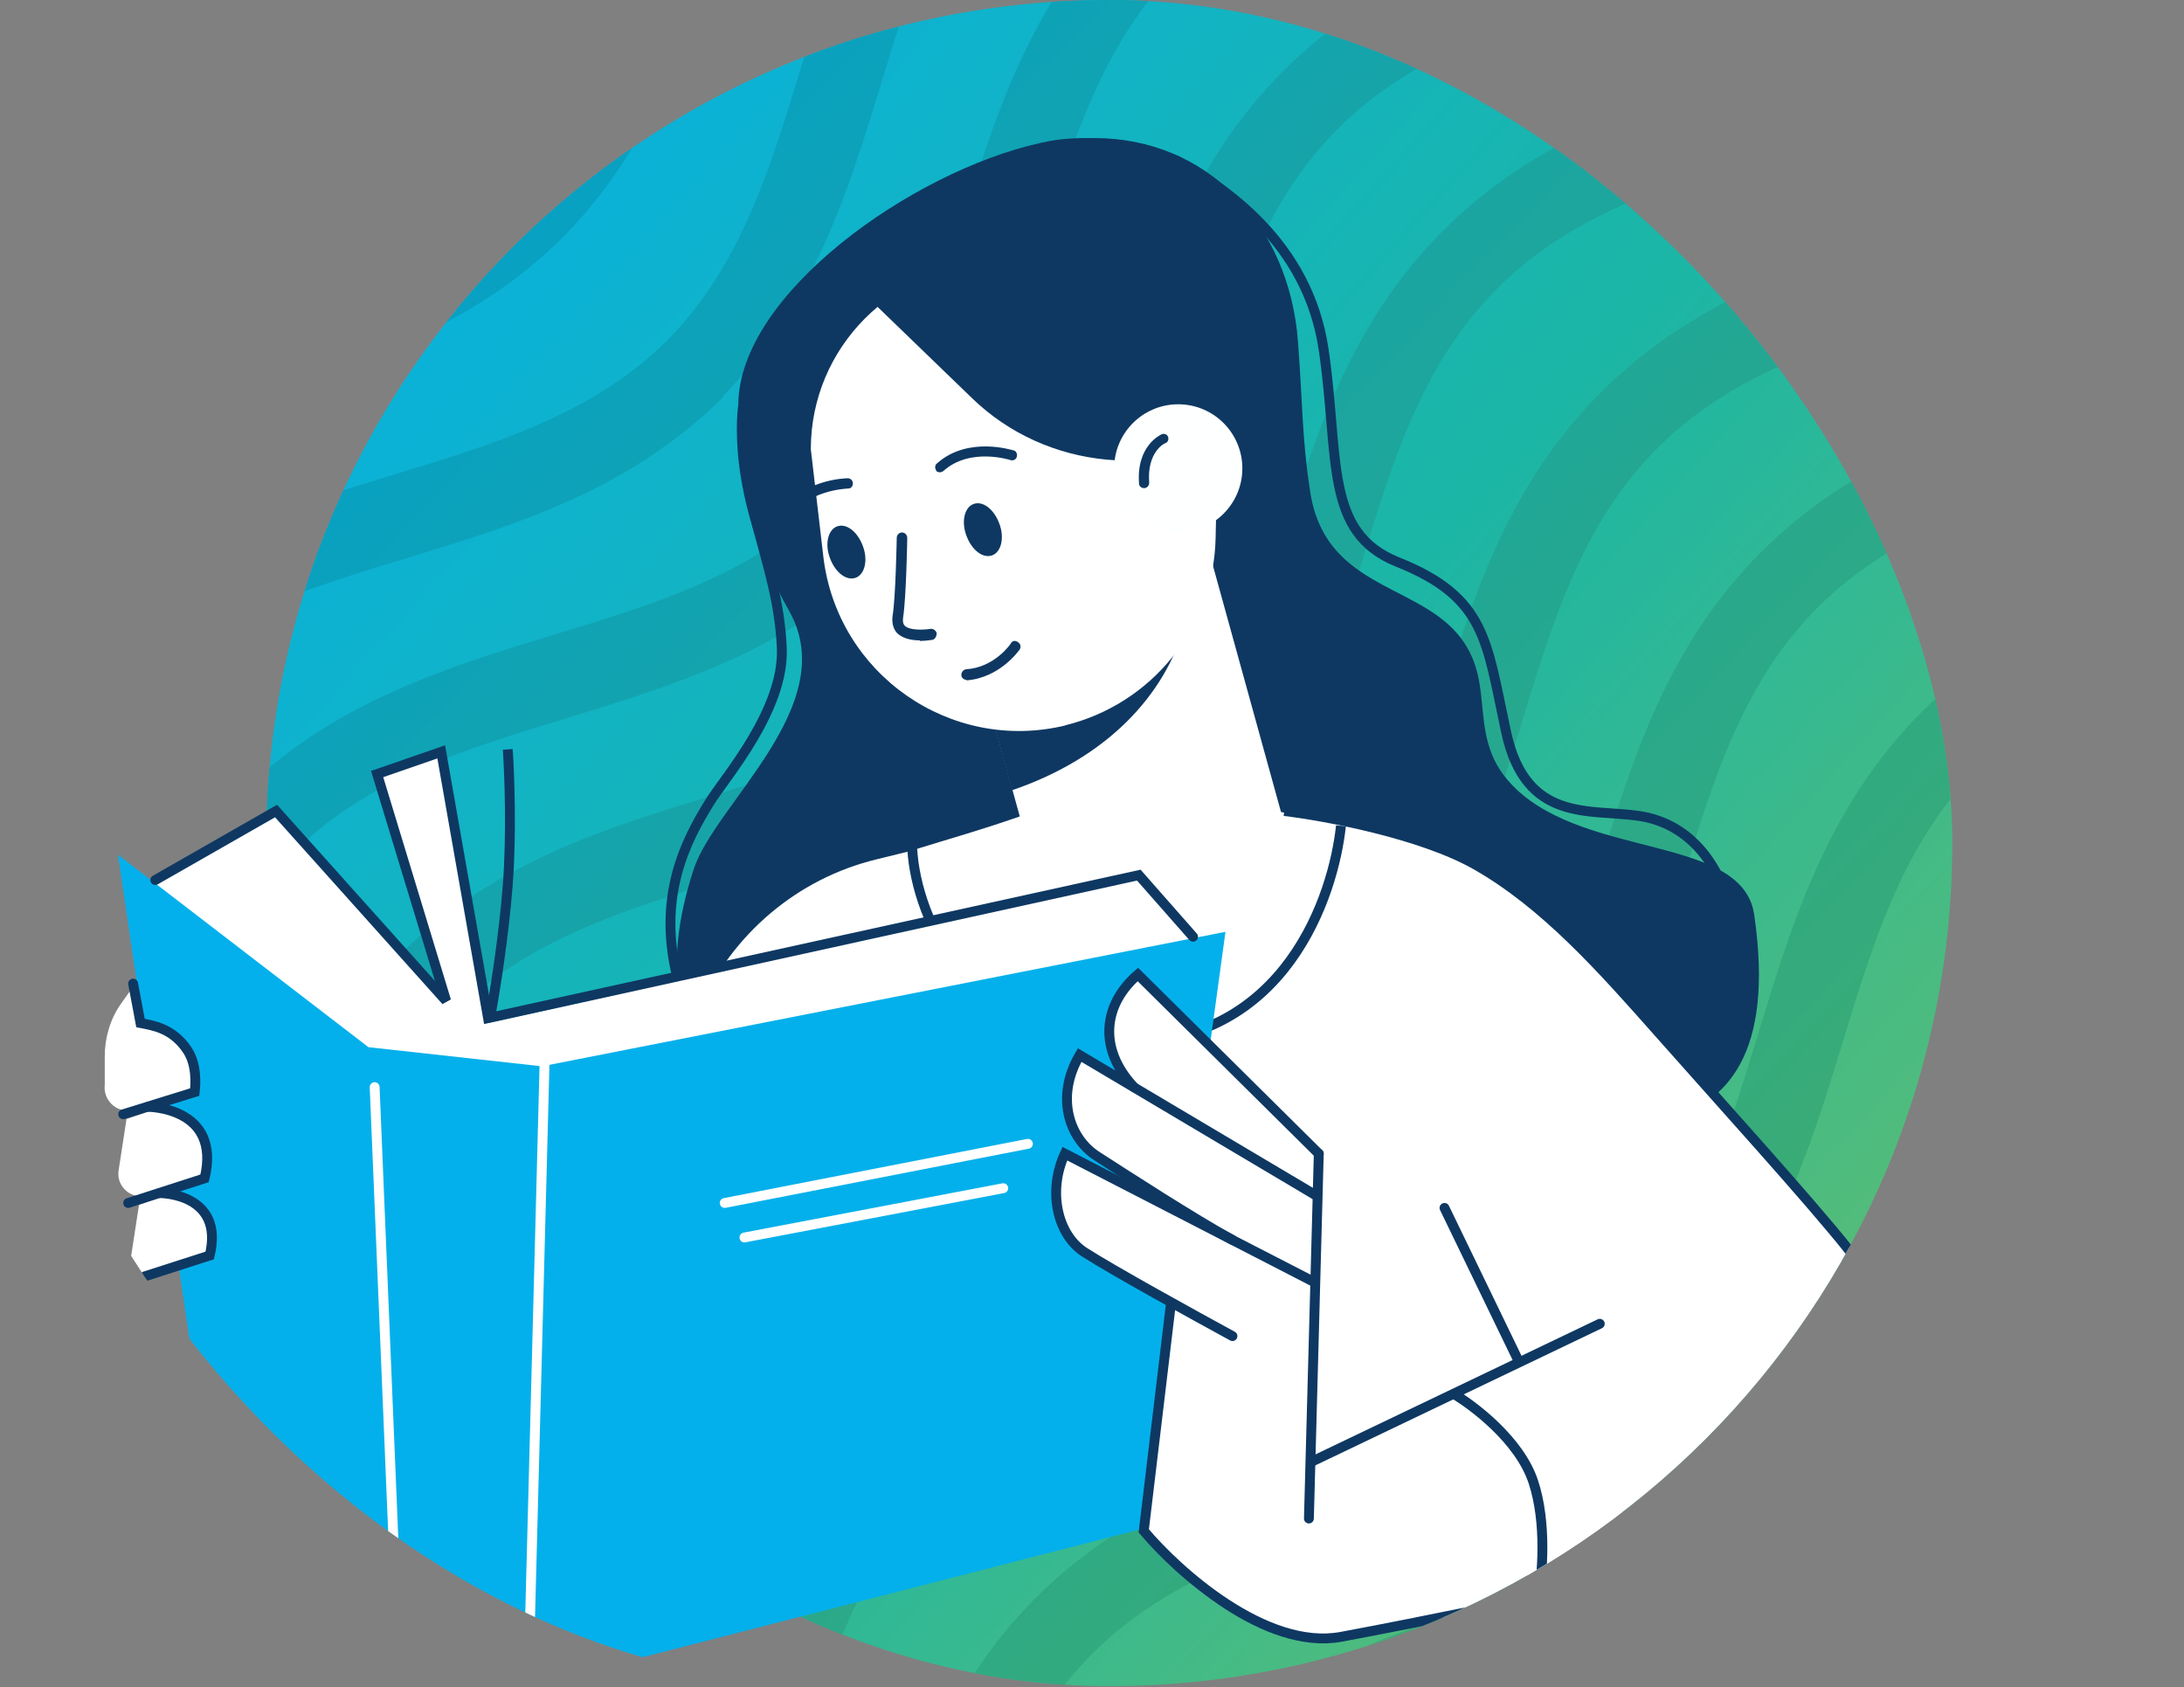 <svg width="343" height="265" viewBox="0 0 343 265" fill="none" xmlns="http://www.w3.org/2000/svg">
<rect x="0" y="0" width="343" height="265" fill="#808080" stroke="none"/>
<g clip-path="url(#clip0_820_16012)">
<rect x="41.809" width="264.799" height="264.799" rx="132.4" fill="url(#paint0_linear_820_16012)"/>
<g clip-path="url(#clip1_820_16012)">
<path fill-rule="evenodd" clip-rule="evenodd" d="M340.6 -54.122C345.168 -54.199 349.736 -54.199 354.305 -54.199L353.84 -53.812C353.685 -53.309 353.53 -52.785 353.375 -52.263C353.22 -51.74 353.066 -51.218 352.911 -50.715L352.856 -50.537C347.686 -33.636 342.331 -16.131 328.057 -1.472L327.902 -1.317L327.747 -1.162C327.747 -1.162 327.67 -1.085 327.67 -1.007H327.592L327.438 -0.852C312.89 13.388 295.357 18.751 278.492 23.911L278.194 24.002L277.946 24.078C262.085 28.928 246.853 33.586 235.145 45.294C223.437 57.002 218.779 72.234 213.929 88.095L213.853 88.343L213.798 88.521C208.628 105.423 203.272 122.927 188.999 137.587L188.689 137.896L188.379 138.206C173.831 152.446 156.299 157.81 139.434 162.969L139.136 163.06L138.888 163.136C123.027 167.986 107.794 172.645 96.087 184.352C84.379 196.06 79.721 211.292 74.87 227.153L74.794 227.401L74.74 227.58C69.569 244.481 64.214 261.985 49.94 276.645L49.631 276.955L49.476 277.109L49.321 277.264C34.773 291.504 17.241 296.868 0.376 302.027L0.078 302.118L-0.413 302.27C-9.535 305.082 -18.496 307.844 -26.634 311.951C-26.753 309.62 -26.851 307.269 -26.95 304.909C-27.045 302.642 -27.14 300.367 -27.254 298.092C-18.892 294.298 -10.297 291.666 -1.858 289.111C13.937 284.31 29.19 279.664 40.882 268.128C52.418 256.436 57.064 241.183 61.864 225.388L61.872 225.364C67.134 208.183 72.633 190.23 87.415 175.448C102.203 160.66 120.089 155.162 137.355 149.897C153.15 145.097 168.403 140.451 180.095 128.915C191.631 117.223 196.277 101.97 201.077 86.175L201.085 86.151C206.348 68.969 211.847 51.017 226.628 36.235C241.417 21.447 259.302 15.949 276.568 10.684C292.363 5.884 307.616 1.238 319.308 -10.298C330.844 -21.99 335.49 -37.243 340.29 -53.038C340.329 -53.231 340.387 -53.406 340.445 -53.58C340.503 -53.754 340.561 -53.928 340.6 -54.122ZM306.757 -53.739C311.403 -53.816 315.976 -53.891 320.624 -53.891L320.314 -53.504C316.365 -44.057 311.1 -34.844 303.048 -26.559L302.738 -26.249L302.429 -25.94C287.881 -11.7 270.348 -6.336 253.483 -1.177L253.185 -1.086L252.937 -1.01C237.076 3.841 221.844 8.499 210.136 20.207C198.428 31.914 193.77 47.147 188.92 63.007L188.844 63.256L188.789 63.434C183.619 80.335 178.263 97.84 163.99 112.499L163.68 112.809L163.37 113.119C148.822 127.359 131.29 132.722 114.425 137.882L114.127 137.973L113.879 138.049C98.018 142.899 82.785 147.557 71.078 159.265C59.37 170.973 54.712 186.205 49.861 202.066L49.785 202.314L49.731 202.492C44.56 219.394 39.205 236.898 24.931 251.557L24.699 251.79L24.544 251.945L24.235 252.254C9.687 266.494 -7.846 271.858 -24.711 277.017L-25.009 277.108L-28.028 278.037C-28.106 275.792 -28.203 273.547 -28.299 271.302L-28.299 271.301L-28.299 271.301C-28.396 269.056 -28.493 266.81 -28.57 264.565C-28.028 264.333 -27.486 264.178 -26.944 264.023C-11.149 259.223 4.104 254.577 15.795 243.041C27.332 231.349 31.977 216.096 36.778 200.301L36.785 200.276C42.048 183.095 47.547 165.142 62.329 150.361C77.117 135.572 95.003 130.075 112.269 124.81C128.064 120.01 143.317 115.364 155.008 103.827C166.545 92.136 171.19 76.883 175.991 61.088L175.998 61.063L175.998 61.063C181.261 43.882 186.76 25.929 201.542 11.148C216.33 -3.641 234.216 -9.138 251.482 -14.403C267.277 -19.203 282.53 -23.849 294.221 -35.386C299.564 -40.806 303.435 -47.077 306.532 -53.736L306.757 -53.739ZM15.913 -51.45L15.915 -51.45C18.463 -51.469 21.011 -51.488 23.539 -51.488C20.752 -46.92 17.423 -42.584 13.396 -38.481C13.365 -38.418 13.321 -38.368 13.274 -38.315C13.206 -38.238 13.133 -38.154 13.087 -38.016H13.009L12.777 -37.784C-1.082 -24.311 -17.652 -18.737 -33.602 -13.859C-33.524 -14.672 -33.427 -15.466 -33.331 -16.259L-33.331 -16.259C-33.234 -17.053 -33.137 -17.846 -33.06 -18.659C-32.595 -21.834 -32.13 -25.008 -31.588 -28.183C-18.271 -32.441 -5.651 -37.242 4.337 -47.075C5.731 -48.469 7.047 -49.94 8.209 -51.411C10.764 -51.411 13.338 -51.43 15.913 -51.45L15.913 -51.45ZM132.086 -52.34C126.821 -52.34 121.556 -52.262 116.369 -52.185C108.548 -40.184 104.522 -27.099 100.651 -14.323C95.85 1.472 91.205 16.725 79.668 28.416C67.977 39.953 52.724 44.598 36.929 49.399C19.663 54.664 1.777 60.161 -13.011 74.95C-23.541 85.48 -29.348 97.635 -33.762 110.024C-33.452 122.335 -33.142 134.645 -32.755 146.879V148.118C-30.062 141.495 -27.985 134.736 -25.945 128.097L-25.945 128.097L-25.942 128.085C-25.813 127.665 -25.683 127.245 -25.555 126.825L-25.479 126.577C-20.628 110.716 -15.97 95.484 -4.262 83.776C7.446 72.068 22.678 67.41 38.539 62.56L38.787 62.484L39.085 62.393C55.95 57.233 73.482 51.87 88.03 37.63L88.185 37.475L88.34 37.32L88.495 37.165L88.727 36.933C103.001 22.274 108.356 4.769 113.527 -12.132L113.581 -12.31C117.994 -26.866 122.33 -40.958 132.009 -52.262L132.086 -52.34ZM260.153 -53.423C266.657 -53.501 273.16 -53.578 279.664 -53.578L279.587 -53.501C279.355 -53.23 279.123 -52.979 278.891 -52.728L278.89 -52.727L278.89 -52.726C278.658 -52.475 278.425 -52.223 278.193 -51.952L277.883 -51.642L277.574 -51.333C263.026 -37.093 245.493 -31.729 228.628 -26.57L228.33 -26.479C212.381 -21.678 196.663 -16.723 184.894 -4.954C173.186 6.754 168.528 21.986 163.678 37.847L163.602 38.095L163.547 38.273C158.377 55.174 153.022 72.679 138.748 87.338L138.438 87.648L138.128 87.958C123.58 102.198 106.048 107.561 89.183 112.721L88.885 112.812L88.637 112.888C72.776 117.738 57.544 122.396 45.836 134.104C34.128 145.812 29.47 161.044 24.619 176.905L24.544 177.153L24.489 177.331C19.318 194.233 13.963 211.737 -0.31 226.397L-0.465 226.551L-0.62 226.706L-0.93 227.016C-9.602 235.533 -19.357 240.875 -29.423 244.902C-29.5 242.617 -29.597 240.333 -29.694 238.049C-29.791 235.765 -29.887 233.481 -29.965 231.197C-22.454 227.945 -15.409 223.842 -9.369 217.88C2.167 206.188 6.813 190.935 11.613 175.14L11.621 175.116C16.884 157.934 22.383 139.981 37.164 125.2C51.953 110.411 69.838 104.914 87.104 99.649C102.899 94.849 118.152 90.203 129.844 78.667C141.38 66.975 146.026 51.722 150.826 35.927L150.834 35.903L150.834 35.902C156.097 18.721 161.596 0.768 176.377 -14.013C191.166 -28.802 209.051 -34.299 226.317 -39.564L226.681 -39.676C238.631 -43.352 250.188 -46.908 260.153 -53.423ZM169.562 -52.649C163.136 -49.165 156.942 -44.907 151.289 -39.177C136.508 -24.395 131.009 -6.443 125.746 10.739L125.746 10.739L125.739 10.763C120.938 26.558 116.293 41.811 104.756 53.503C93.064 65.039 77.811 69.685 62.017 74.485C44.75 79.75 26.865 85.248 12.076 100.036C-2.705 114.818 -8.204 132.771 -13.467 149.952L-13.475 149.976C-17.81 164.3 -22.069 178.16 -31.438 189.309C-31.321 192.135 -31.225 194.942 -31.128 197.749C-31.031 200.555 -30.934 203.362 -30.818 206.188C-29.192 204.872 -27.566 203.401 -25.94 201.852L-25.631 201.543L-25.476 201.388L-25.321 201.233C-11.047 186.573 -5.692 169.069 -0.521 152.168L-0.467 151.989L-0.391 151.741C4.459 135.88 9.118 120.648 20.826 108.94C32.533 97.233 47.766 92.574 63.626 87.724L63.875 87.648L64.173 87.557C81.038 82.397 98.57 77.034 113.118 62.794C113.17 62.794 113.221 62.725 113.273 62.656C113.299 62.622 113.325 62.587 113.35 62.562H113.428V62.407H113.505V62.252H113.583V62.175C127.856 47.515 133.211 30.011 138.382 13.109L138.437 12.931L138.512 12.683C143.363 -3.178 148.021 -18.41 159.729 -30.118C171.437 -41.826 186.669 -46.484 202.53 -51.334L202.778 -51.41C203.564 -51.672 204.374 -51.91 205.195 -52.15L205.196 -52.15C205.831 -52.336 206.472 -52.524 207.114 -52.727C200.804 -52.688 194.494 -52.63 188.183 -52.572L188.183 -52.572L188.183 -52.572C181.873 -52.514 175.563 -52.456 169.252 -52.417L169.562 -52.649ZM79.44 -51.954C84.008 -52.031 88.653 -52.031 93.222 -52.031L93.067 -51.954C91.441 -47.231 89.892 -42.353 88.421 -37.475L88.367 -37.297C83.196 -20.395 77.841 -2.891 63.567 11.768L63.258 12.078C63.258 12.078 63.103 12.233 63.103 12.31H63.025L62.948 12.388C48.4 26.628 30.868 31.991 14.002 37.151L13.705 37.242L13.456 37.318C-2.404 42.168 -17.637 46.826 -29.345 58.534C-31.358 60.547 -33.139 62.715 -34.764 64.883C-34.803 61.931 -34.86 58.96 -34.918 55.98L-34.918 55.98C-34.976 52.941 -35.035 49.892 -35.074 46.843C-20.905 34.222 -4.258 29.112 11.769 24.234C27.564 19.433 42.817 14.788 54.508 3.251C66.045 -8.44 70.691 -23.616 75.491 -39.488C76.73 -43.669 78.046 -47.773 79.44 -51.954ZM60.005 -51.723H60.005C55.436 -51.723 50.868 -51.723 46.223 -51.645C42.429 -40.573 37.706 -30.276 29.421 -21.836C17.73 -10.299 2.477 -5.654 -13.318 -0.853C-20.751 1.392 -28.262 3.715 -35.617 6.734C-35.617 11.38 -35.54 16.026 -35.462 20.671C-27.916 17.206 -19.834 14.736 -11.52 12.196L-11.383 12.154L-11.085 12.063C5.78 6.904 23.313 1.54 37.861 -12.7L38.17 -13.009L38.48 -13.319C49.862 -24.933 55.591 -38.25 60.005 -51.723ZM398.36 312.225C398.573 316.057 398.786 319.888 398.979 323.72H386.281C391.391 316.829 394.876 309.009 397.74 300.725C397.934 304.558 398.147 308.391 398.36 312.225ZM210.909 325.114C213.774 319.617 217.258 314.429 221.904 309.784C233.612 298.076 248.844 293.417 264.705 288.567L264.953 288.491L265.251 288.4L265.251 288.4C282.116 283.241 299.648 277.877 314.196 263.637L314.506 263.328L314.661 263.173L314.816 263.018C329.09 248.358 334.445 230.854 339.615 213.952L339.67 213.774L339.746 213.526C344.596 197.665 349.254 182.433 360.962 170.725C368.859 162.828 378.383 158.105 388.603 154.388L387.674 140.916C375.131 145.329 362.82 151.136 352.135 161.821C337.354 176.603 331.855 194.556 326.592 211.737L326.585 211.761C321.784 227.556 317.139 242.809 305.602 254.501C293.911 266.037 278.657 270.683 262.862 275.484C245.596 280.749 227.711 286.246 212.922 301.034C205.489 308.467 200.379 316.752 196.508 325.346C201.229 325.346 205.874 325.271 210.593 325.195H210.595H210.596H210.598H210.6H210.602H210.604H210.607L210.832 325.191L210.909 325.114ZM364.526 313.964C360.422 317.913 356.086 321.165 351.673 323.952L318.457 324.185C332.394 319.849 345.556 315.048 356.009 304.828C367.546 293.136 372.191 277.883 376.992 262.088C380.94 249.003 385.044 235.608 393.251 223.375C393.522 227.672 393.774 231.969 394.025 236.267L394.027 236.287C394.278 240.577 394.529 244.868 394.8 249.158C393.096 254.036 391.548 258.991 389.999 264.024L389.945 264.202C384.774 281.104 379.419 298.608 365.145 313.267C365.145 313.267 365.068 313.422 365.068 313.5H364.99L364.836 313.654L364.526 313.964ZM100.656 326.509C114.748 311.876 120.09 294.377 125.2 277.576L125.276 277.327C130.126 261.467 134.785 246.234 146.492 234.526C158.2 222.819 173.433 218.16 189.293 213.31L189.542 213.234L189.84 213.143C206.705 207.984 224.237 202.62 238.785 188.38L238.94 188.225H239.017C239.017 188.148 239.095 188.07 239.095 188.07L239.327 187.838V187.683C253.601 173.024 258.956 155.519 264.127 138.618L264.181 138.44L264.257 138.191C269.107 122.331 273.766 107.098 285.473 95.391C297.181 83.683 312.414 79.025 328.274 74.174L328.522 74.098L328.82 74.007C345.685 68.848 363.218 63.484 377.766 49.245L378.076 48.935L378.385 48.625C379.082 47.928 379.779 47.154 380.398 46.457C380.128 43.288 379.838 40.118 379.548 36.949L379.547 36.934V36.933V36.933V36.933V36.932V36.932C379.256 33.758 378.966 30.584 378.695 27.41C376.14 31.978 373.043 36.314 369.249 40.186C357.557 51.722 342.304 56.368 326.509 61.168C309.243 66.433 291.358 71.93 276.569 86.719C261.788 101.5 256.289 119.453 251.026 136.635L251.018 136.659C246.218 152.454 241.572 167.707 230.036 179.399C218.344 190.935 203.091 195.581 187.296 200.381C170.03 205.646 152.145 211.144 137.356 225.932C122.575 240.714 117.076 258.667 111.813 275.848L111.805 275.872C107.005 291.667 102.359 306.92 90.823 318.612C87.416 321.941 83.7 324.728 79.828 327.051L100.269 326.819L100.656 326.509ZM24.853 327.319C24.718 327.358 24.582 327.397 24.466 327.436L24.002 327.745L-11.77 328.21C-0.683 321.743 11.169 318.108 22.722 314.565L22.722 314.565L22.918 314.505C38.713 309.705 53.966 305.059 65.657 293.523C77.194 281.831 81.839 266.578 86.64 250.783L86.647 250.759C91.91 233.577 97.409 215.624 112.191 200.843C126.979 186.054 144.865 180.557 162.131 175.292C177.926 170.492 193.179 165.846 204.87 154.31C216.407 142.618 221.052 127.365 225.853 111.57L225.86 111.546C231.123 94.364 236.622 76.411 251.404 61.63C266.192 46.841 284.078 41.344 301.344 36.079C317.139 31.279 332.392 26.633 344.083 15.097C355.62 3.405 360.265 -11.848 365.066 -27.643C366.692 -33.218 368.473 -38.792 370.486 -44.367L373.97 -16.029C374.125 -15.177 374.202 -14.403 374.28 -13.551C369.866 -0.544 364.137 12.386 353.22 23.613L352.91 23.923L352.6 24.233C338.052 38.473 320.52 43.836 303.655 48.996L303.357 49.087L303.109 49.163C287.248 54.013 272.015 58.671 260.308 70.379C248.6 82.087 243.942 97.319 239.091 113.18L239.015 113.428L238.961 113.606L238.961 113.607C233.79 130.508 228.435 148.012 214.161 162.672L213.852 162.981L213.542 163.291C198.994 177.531 181.462 182.895 164.596 188.054L164.299 188.145L164.05 188.221C148.19 193.071 132.957 197.73 121.249 209.437C109.542 221.145 104.883 236.378 100.033 252.238L99.957 252.487L99.903 252.665C94.732 269.566 89.377 287.07 75.103 301.73L74.948 301.885L74.793 302.04L74.484 302.349C59.936 316.589 42.403 321.953 25.538 327.112L25.24 327.203C25.124 327.242 24.989 327.281 24.853 327.319ZM142.308 325.966C145.4 318.679 147.721 311.182 150.005 303.808L150.361 302.66L150.437 302.412C155.287 286.551 159.945 271.319 171.653 259.611C183.361 247.903 198.593 243.245 214.454 238.395L214.702 238.319L215 238.228C231.865 233.068 249.398 227.705 263.946 213.465L264.255 213.155L264.565 212.845C278.839 198.186 284.194 180.682 289.364 163.78L289.419 163.602L289.495 163.354C294.345 147.493 299.003 132.261 310.711 120.553C322.419 108.845 337.651 104.187 353.512 99.337L353.76 99.261L354.729 98.963C364.486 95.963 374.439 92.903 383.957 87.956C383.647 83.311 383.26 78.665 382.873 74.019C373.427 79.517 362.742 82.846 351.825 86.175C334.559 91.441 316.673 96.938 301.885 111.726C287.103 126.508 281.604 144.461 276.341 161.642L276.334 161.666C271.533 177.462 266.888 192.715 255.351 204.406C243.66 215.943 228.407 220.588 212.612 225.389C195.346 230.654 177.46 236.151 162.672 250.939C147.89 265.721 142.391 283.674 137.128 300.855L137.121 300.88L136.951 301.434L136.951 301.434C134.3 310.069 131.699 318.543 127.984 326.276C130.346 326.276 132.707 326.237 135.069 326.198C137.43 326.159 139.792 326.121 142.153 326.121L142.308 325.966ZM196.74 284.775C185.591 295.925 180.79 310.403 176.145 325.579L175.99 325.734C171.422 325.811 166.853 325.889 162.285 325.889C167.473 308.7 172.97 290.892 187.759 276.103C202.547 261.315 220.433 255.818 237.699 250.553C253.494 245.752 268.747 241.107 280.438 229.57C291.975 217.879 296.62 202.626 301.421 186.831L301.428 186.806C306.691 169.625 312.19 151.672 326.972 136.89C341.76 122.102 359.646 116.605 376.912 111.34C379.777 110.488 382.641 109.636 385.429 108.707C385.474 109.367 385.52 110.025 385.565 110.681L385.637 111.71C385.723 112.95 385.809 114.187 385.895 115.423C386.049 117.643 386.203 119.863 386.358 122.102C383.804 122.876 381.327 123.65 378.85 124.424L378.847 124.425L378.599 124.501C362.738 129.351 347.506 134.009 335.798 145.717C324.091 157.425 319.432 172.657 314.582 188.518L314.506 188.766L314.451 188.944C309.281 205.846 303.926 223.35 289.652 238.01L289.342 238.319L289.033 238.629C274.485 252.869 256.952 258.232 240.087 263.392L240.087 263.392L239.789 263.483L239.541 263.559C223.68 268.409 208.448 273.067 196.74 284.775ZM261.082 324.651C269.986 319.85 279.896 316.753 290.039 313.656L290.337 313.565C307.202 308.405 324.735 303.042 339.283 288.802L339.592 288.492L339.902 288.183C354.176 273.523 359.531 256.019 364.702 239.117L364.756 238.939L364.832 238.691C369.682 222.83 374.341 207.598 386.048 195.89C387.674 194.264 389.378 192.793 391.081 191.477C390.927 189.045 390.772 186.595 390.618 184.144C390.463 181.678 390.307 179.212 390.152 176.766C385.661 179.63 381.325 182.96 377.299 187.063C362.518 201.845 357.019 219.798 351.756 236.979L351.748 237.004C346.948 252.799 342.302 268.052 330.766 279.743C319.074 291.28 303.821 295.925 288.026 300.726L287.844 300.781C271.176 305.874 253.906 311.151 239.402 324.96C244.203 324.96 249.003 324.891 253.804 324.823C256.204 324.788 258.604 324.754 261.004 324.728L261.082 324.651Z" fill="url(#paint1_linear_820_16012)"/>
</g>
<g clip-path="url(#clip2_820_16012)">
<path d="M123.923 95.915C113.605 77.699 115.951 63.612 115.951 63.612C115.951 46.218 143.237 26.927 163.368 22.454C166.852 21.68 168.858 21.68 171.86 21.68C189.565 21.68 202.468 35.229 203.853 53.672C204.566 63.169 204.499 69.072 205.716 76.864C207.787 92.084 221.972 91.566 228.805 99.435C235.638 107.304 229.698 115.911 238.084 123.883C249.577 134.858 273.694 131.238 275.499 143.645C281.918 187.751 244.853 173.67 239.262 178.95C222.282 182.574 190.6 168.079 190.6 168.079C190.6 168.079 88.928 198.311 108.911 136.604C112.224 126.251 132.31 110.72 123.923 95.915Z" fill="#0E3862"/>
<path d="M117.298 62.715C114.975 78.2 122.211 87.491 122.784 101.815C123.172 111.494 113.879 122.103 111.558 125.818C107.687 132.012 103.041 140.916 106.525 154.078" stroke="#0E3862" stroke-width="1.549" stroke-linecap="round"/>
<path d="M181.384 124.076L214.619 129.874C228.389 132.255 241.257 140.034 250.471 150.595L288.543 193.652C297.654 204.109 298.689 219.329 291.028 230.925C286.679 237.448 280.053 242.107 272.495 243.867L249.096 249.147L83.75 217.879L109.841 158.346C115.017 146.647 125.268 137.95 137.692 134.947L181.487 124.18L181.384 124.076Z" fill="white"/>
<path d="M201.263 127.805L189.874 86.598L151.566 97.158L160.159 128.219C153.688 130.465 149.43 131.626 143.387 133.499C147.01 151.204 160.677 164.456 176.932 164.456C193.187 164.456 208.718 149.444 211.099 129.979C207.993 129.047 204.68 128.322 201.263 127.701V127.805Z" fill="white"/>
<path d="M158.918 123.973L151.566 97.261L175.897 90.531L186.251 97.572C183.041 109.478 173.516 119.107 159.021 124.077L158.918 123.973Z" fill="#0E3862"/>
<path d="M167.201 113.93C180.868 110.617 190.6 98.607 190.911 84.526L191.221 70.549C191.221 54.501 178.175 41.455 162.127 41.455H156.433C140.385 41.455 127.34 54.501 127.34 70.549L129.307 87.425C131.481 105.854 149.289 118.278 167.304 113.93H167.201Z" fill="white"/>
<path d="M161.508 26.443C180.662 26.443 196.192 41.456 196.192 59.885V66.822C182.732 75.416 164.407 73.966 152.603 62.474L137.28 47.668C135.416 45.804 133.76 43.837 132.414 41.767C138.626 32.552 149.394 26.443 161.611 26.443H161.508Z" fill="#0E3862"/>
<path d="M130.341 87.631C131.169 89.909 132.929 91.255 134.378 90.737C135.828 90.219 136.346 87.942 135.517 85.767C134.689 83.49 132.929 82.144 131.48 82.661C130.03 83.179 129.512 85.457 130.341 87.631Z" fill="#0E3862"/>
<path d="M123.125 82.074C122.966 82.074 122.886 82.074 122.727 81.993C122.329 81.75 122.25 81.264 122.409 80.858C125.592 75.267 132.832 75.106 133.15 75.106C133.548 75.106 133.946 75.43 133.946 75.916C133.946 76.402 133.628 76.726 133.15 76.726C133.15 76.726 126.546 76.888 123.761 81.669C123.602 81.912 123.364 82.074 123.045 82.074H123.125Z" fill="#0E3862"/>
<path d="M151.774 84.111C152.602 86.389 154.363 87.735 155.812 87.218C157.262 86.7 157.779 84.422 156.951 82.248C156.123 79.97 154.363 78.624 152.913 79.142C151.464 79.659 150.946 81.937 151.774 84.111Z" fill="#0E3862"/>
<path d="M147.5 74.167C147.342 74.14 147.105 74.1 147.053 73.923C146.793 73.542 146.797 73.037 147.168 72.762C152.037 68.435 158.965 70.696 159.202 70.736C159.596 70.802 159.829 71.348 159.681 71.745C159.613 72.155 159.083 72.403 158.702 72.255C158.702 72.255 152.393 70.182 148.187 73.945C148.001 74.083 147.737 74.207 147.5 74.167Z" fill="#0E3862"/>
<circle cx="185.046" cy="73.556" r="10.066" fill="#FEFFFF"/>
<path d="M144.467 100.569C143.228 100.569 141.825 100.311 140.916 99.451C140.503 99.02 140.008 98.16 140.173 96.784C140.669 93.859 140.834 84.567 140.834 84.481C140.834 83.965 141.246 83.621 141.659 83.621C142.155 83.621 142.485 84.051 142.485 84.481C142.485 84.826 142.32 93.945 141.825 97.042C141.742 97.73 141.907 98.074 142.072 98.246C142.815 99.02 144.962 98.934 146.118 98.762C146.531 98.676 147.026 99.02 147.109 99.451C147.109 99.881 146.861 100.397 146.448 100.483C146.283 100.483 145.457 100.655 144.467 100.655V100.569Z" fill="#0E3862"/>
<path d="M151.791 106.767C151.386 106.767 150.98 106.434 150.98 106.019C150.98 105.52 151.304 105.187 151.71 105.104C156.165 104.854 158.758 101.111 158.758 101.028C159.001 100.612 159.487 100.529 159.892 100.862C160.297 101.111 160.378 101.61 160.135 102.026C159.973 102.192 157.057 106.434 151.791 106.85V106.767Z" fill="#0E3862"/>
<path d="M210.599 129.689C209.438 140.658 201.928 163.757 176.532 163.757C151.136 163.757 143.367 142.465 143.238 132.399" stroke="#0E3862" stroke-width="1.549"/>
<path d="M179.647 76.654C179.268 76.654 178.889 76.346 178.889 75.962C178.434 69.964 182.301 68.272 182.453 68.196C182.832 68.042 183.287 68.196 183.439 68.58C183.591 68.965 183.439 69.426 183.06 69.58C182.908 69.58 180.102 70.964 180.481 75.808C180.481 76.269 180.178 76.577 179.799 76.654H179.647Z" fill="#0E3862"/>
<path d="M186.459 153.894L187.184 147.785L178.901 137.949L76.815 160.623L69.154 118.277L59.318 121.383L69.982 156.896L43.477 127.389L21.527 140.227L67.704 187.128L186.459 153.894Z" fill="white"/>
<path d="M18.523 134.223L57.867 164.455L85.097 167.458L192.463 146.336L179.625 240.036L82.094 265.092L60.869 259.708L32.915 231.753L18.523 134.223Z" fill="#04B0EB"/>
<path d="M250.961 208.355L205.923 230.098L207.269 181.54L180.246 154.931C178.796 153.481 177.021 153.274 176.917 155.242C173.604 158.658 173.102 165.284 176.312 168.701L178.382 170.772L173.827 167.873C171.963 166.734 169.823 165.379 168.787 167.243C166.406 171.28 167.407 178.537 171.445 181.125L187.908 192.1C187.908 192.204 173.309 184.542 173.309 184.542C171.342 183.61 167.396 180.477 166.464 182.341C164.394 186.586 167.822 195.724 172.067 197.898L183.973 204.317L179.107 240.141C179.107 240.141 193.291 260.951 213.377 256.81L256.241 247.699L250.65 208.355H250.961Z" fill="white"/>
<path d="M26.078 187.751L21.833 189.201L20.591 197.276C20.177 199.865 23.06 200.693 25.545 199.761C29.997 198.312 34.35 197.348 32.901 192.793C32.279 190.722 28.045 187.026 25.974 187.648L26.078 187.751Z" fill="white"/>
<path d="M24.113 174.292L19.868 175.742L18.626 183.818C18.212 186.406 20.8 188.58 23.285 187.648C32.902 185.051 33.289 185.051 32.128 178.469C31.507 176.399 26.08 173.568 24.009 174.189L24.113 174.292Z" fill="white"/>
<path d="M22.043 160.831L20.697 155.24L18.937 157.725C17.28 160.106 16.452 163.005 16.452 165.904V170.356C16.142 172.945 18.627 175.119 21.215 174.187C31.741 172.274 31.255 170.46 29.805 165.904C29.184 163.834 24.01 160.106 21.939 160.728L22.043 160.831Z" fill="white"/>
<path d="M226.859 189.695L238.473 213.698" stroke="#0E3862" stroke-width="1.549" stroke-linecap="round"/>
<path d="M201.695 127.367C208.148 128.141 223.22 130.929 231.892 135.884C242.731 142.078 251.635 152.144 260.54 162.209C269.444 172.275 284.542 188.921 290.349 196.277C294.994 202.161 295.64 209.568 295.382 212.536" stroke="#0E3862" stroke-width="1.549"/>
<path d="M251.248 207.891L205.953 229.57" stroke="#0E3862" stroke-width="1.549" stroke-linecap="round"/>
<path d="M228.02 218.73C231.375 220.666 238.627 226.163 240.795 232.667C242.963 239.171 242.214 247.507 241.569 250.863" stroke="#0E3862" stroke-width="1.549"/>
<path d="M254.733 248.152C244.925 250.217 222.368 254.888 210.6 257.056C198.831 259.224 185.049 246.861 179.629 240.409L183.887 204.793" stroke="#0E3862" stroke-width="1.549" stroke-linecap="round"/>
<path d="M193.562 209.828C187.626 206.601 174.67 199.452 170.334 196.665C165.998 193.878 164.527 186.987 167.237 181.18L206.338 201.311" stroke="#0E3862" stroke-width="1.549" stroke-linecap="round"/>
<path d="M193.564 194.728C187.628 191.502 176.607 184.353 172.271 181.566C167.935 178.778 165.69 172.275 169.561 165.693L206.726 187.76" stroke="#0E3862" stroke-width="1.549" stroke-linecap="round"/>
<path d="M178.078 170.724C172.271 164.504 173.432 157.562 178.704 153.037L207.113 181.177" stroke="#0E3862" stroke-width="1.549" stroke-linecap="round"/>
<path d="M24.387 138.207L43.356 127.367L70.068 157.177L59.229 121.56L69.294 118.076L76.65 159.887L178.853 137.433L187.37 147.111" stroke="#0E3862" stroke-width="1.549" stroke-linecap="round"/>
<path d="M79.745 117.688C80.003 121.43 80.365 130.927 79.745 138.98C79.126 147.032 77.68 156.014 77.035 159.498" stroke="#0E3862" stroke-width="1.549"/>
<path d="M207.115 181.18L205.566 238.475" stroke="#0E3862" stroke-width="1.549" stroke-linecap="round"/>
<path d="M58.84 170.727L62.324 254.734" stroke="white" stroke-width="1.549" stroke-linecap="round"/>
<path d="M85.555 165.693L83.232 254.734" stroke="white" stroke-width="1.549" stroke-linecap="round"/>
<path d="M161.434 179.629L113.816 188.92" stroke="white" stroke-width="1.549" stroke-linecap="round"/>
<path d="M157.562 186.598L116.914 194.34" stroke="white" stroke-width="1.549" stroke-linecap="round"/>
<path d="M20.904 154.467L22.065 160.661C24.001 161.048 27.098 161.435 29.421 164.919C30.957 167.224 30.711 170.339 30.582 171.501L19.355 174.985" stroke="#0E3862" stroke-width="1.549" stroke-linecap="round"/>
<path d="M23.226 173.824C23.226 173.824 34.84 173.824 32.13 185.051L20.129 188.922" stroke="#0E3862" stroke-width="1.549" stroke-linecap="round"/>
<path d="M25.158 187.373C25.158 187.373 35.302 187.373 32.935 197.161L22.453 200.536" stroke="#0E3862" stroke-width="1.549" stroke-linecap="round"/>
</g>
<path d="M184.664 25.164C192.02 29.294 205.414 37.94 207.892 54.973C210.37 72.007 207.931 83.637 219.506 88.267C233.443 93.841 233.443 100.655 236.54 114.979C239.637 129.303 249.702 126.98 257.445 128.141C265.665 129.375 270.608 136.271 272.156 144.788" stroke="#0E3862" stroke-width="1.549" stroke-linecap="round"/>
</g>
<defs>
<linearGradient id="paint0_linear_820_16012" x1="41.809" y1="0" x2="319.887" y2="250.03" gradientUnits="userSpaceOnUse">
<stop stop-color="#04B0EB"/>
<stop offset="0.52" stop-color="#1CB6A5"/>
<stop offset="1" stop-color="#6CBF66"/>
</linearGradient>
<linearGradient id="paint1_linear_820_16012" x1="348.42" y1="301.188" x2="36.391" y2="6.966" gradientUnits="userSpaceOnUse">
<stop offset="0.098" stop-color="#4EAF5C"/>
<stop offset="0.529" stop-color="#22A794"/>
<stop offset="0.97" stop-color="#009FD0"/>
</linearGradient>
<clipPath id="clip0_820_16012">
<rect width="343" height="264.799" fill="white"/>
</clipPath>
<clipPath id="clip1_820_16012">
<rect x="41.809" width="264.799" height="264.799" rx="132.4" fill="white"/>
</clipPath>
<clipPath id="clip2_820_16012">
<rect width="306.609" height="264.799" rx="132.4" fill="white"/>
</clipPath>
</defs>
</svg>
